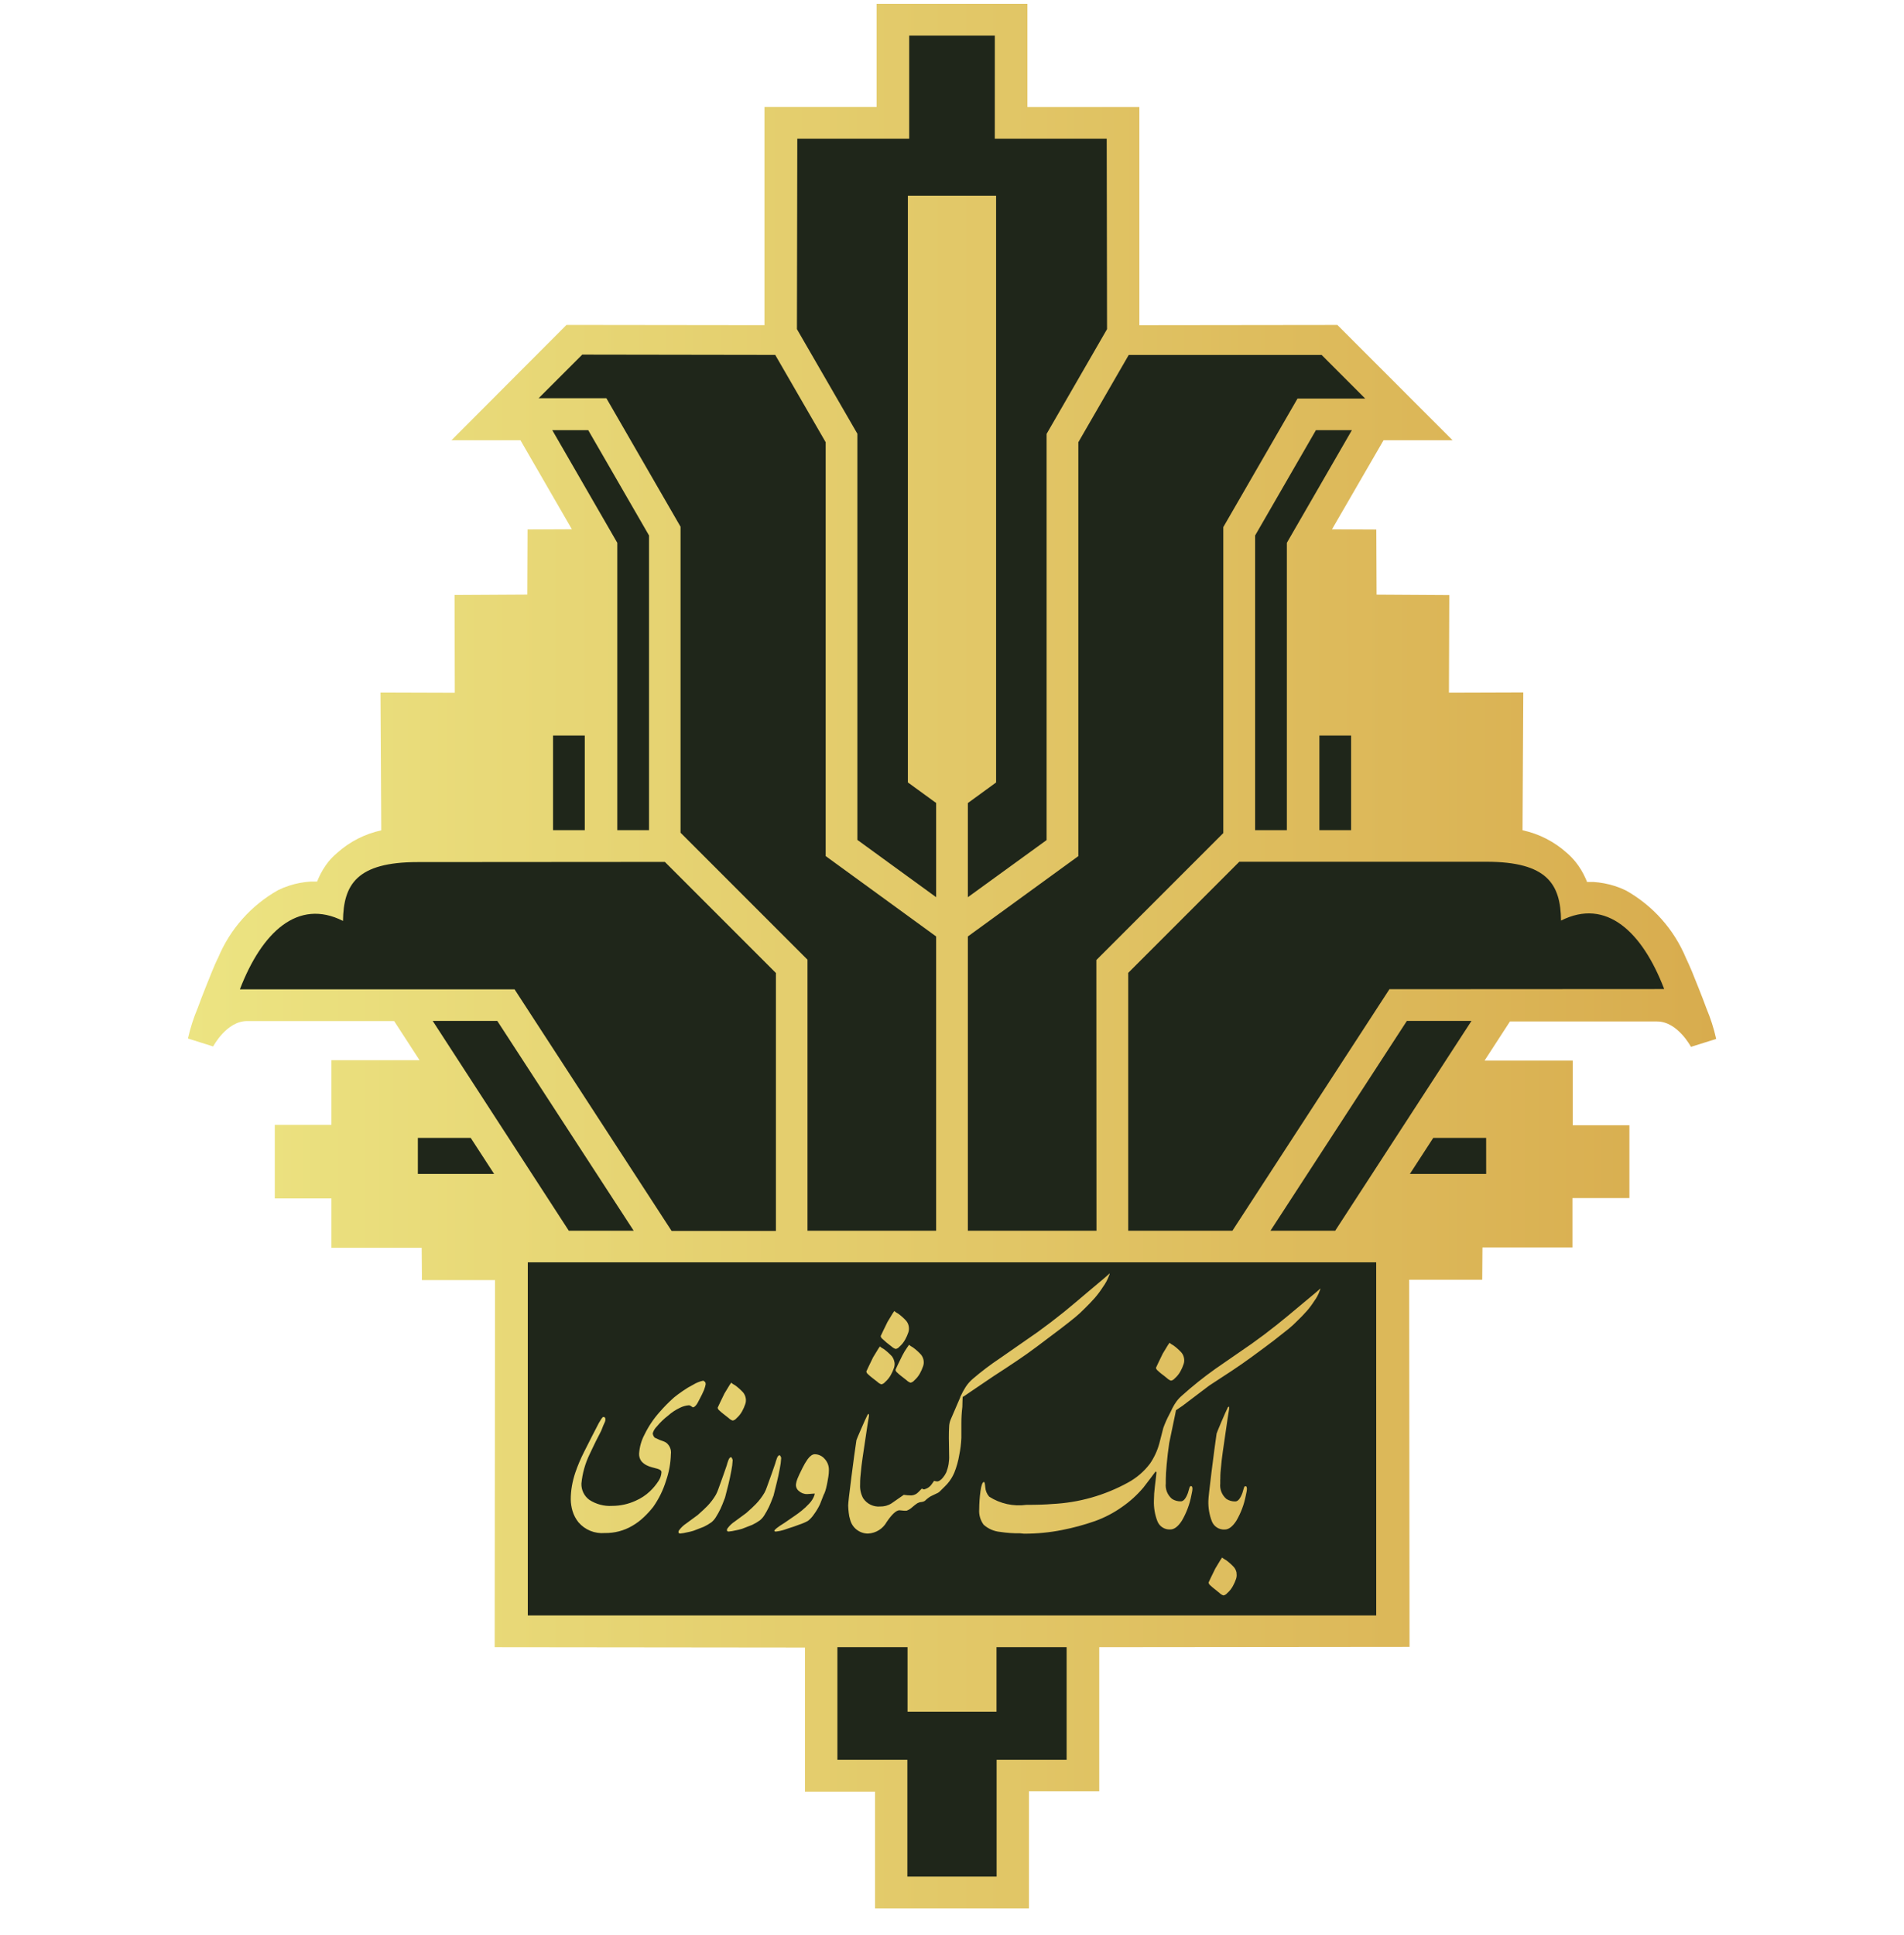 <svg width="63" height="64" viewBox="0 0 63 64" fill="none" xmlns="http://www.w3.org/2000/svg">
<path fill-rule="evenodd" clip-rule="evenodd" d="M34.046 63.126H28.954V59.265H26.635V54.499L16.368 54.488L16.38 42.344H13.961L13.953 41.276H10.966V39.643H9.092V37.209H10.966V35.07H13.882L13.042 33.776H8.173C7.496 33.776 7.053 34.616 7.053 34.616L6.219 34.353C6.296 34.008 6.404 33.671 6.542 33.345C6.673 32.974 6.971 32.245 6.971 32.245L7.01 32.147C7.077 31.987 7.141 31.828 7.221 31.673C7.615 30.729 8.315 29.943 9.207 29.442C9.327 29.384 9.45 29.334 9.576 29.294C9.803 29.221 10.038 29.177 10.276 29.162C10.348 29.162 10.42 29.162 10.492 29.162L10.512 29.114L10.542 29.043C10.629 28.848 10.74 28.665 10.873 28.498C10.959 28.395 11.054 28.3 11.156 28.213C11.569 27.842 12.072 27.585 12.615 27.467L12.59 22.906L15.048 22.914L15.041 19.682L17.447 19.668L17.456 17.514L18.922 17.507L17.221 14.563H14.938L18.744 10.748L25.295 10.756V3.537H29.006V0.126H33.994V3.538H37.7V10.757L44.251 10.749L48.063 14.563H45.779L44.073 17.51L45.539 17.517L45.548 19.67L47.954 19.685L47.943 22.911L50.403 22.903L50.378 27.464C50.923 27.581 51.429 27.84 51.844 28.213C51.949 28.304 52.045 28.404 52.133 28.511C52.265 28.678 52.377 28.861 52.463 29.056L52.494 29.127L52.512 29.175C52.584 29.175 52.656 29.175 52.728 29.175C52.966 29.191 53.201 29.235 53.428 29.307C53.554 29.348 53.678 29.397 53.797 29.455C54.69 29.956 55.389 30.742 55.783 31.686C55.858 31.843 55.927 32.001 55.994 32.16L56.033 32.259C56.033 32.259 56.331 32.988 56.463 33.358C56.6 33.684 56.709 34.021 56.785 34.367L55.951 34.629C55.951 34.629 55.508 33.789 54.831 33.789H49.962L49.122 35.083H52.038V37.222H53.914V39.632H52.03V41.265H49.052L49.044 42.333H46.627L46.639 54.478L36.372 54.488V59.254H34.046V63.126Z" fill="url(#paint0_linear_1231_3913)"/>
<path fill-rule="evenodd" clip-rule="evenodd" d="M32.976 62.076H30.023V58.214H27.708V54.488H30.029V56.625H32.972V54.488H35.293V58.214H32.976V62.076ZM45.537 53.438H17.464V41.757H45.536L45.537 53.438ZM40.913 52.035C40.925 52.1 40.92 52.167 40.899 52.229C40.871 52.311 40.837 52.389 40.795 52.464C40.746 52.555 40.681 52.636 40.603 52.703C40.572 52.741 40.529 52.766 40.481 52.775C40.432 52.759 40.387 52.731 40.35 52.694C40.295 52.648 40.237 52.602 40.177 52.554C40.131 52.519 40.087 52.481 40.045 52.441C40.016 52.419 39.996 52.386 39.989 52.35C40.026 52.273 40.055 52.212 40.073 52.17C40.136 52.037 40.183 51.941 40.214 51.882C40.27 51.794 40.326 51.701 40.383 51.602L40.439 51.521C40.457 51.537 40.475 51.552 40.496 51.565L40.571 51.61C40.666 51.679 40.754 51.758 40.833 51.845C40.877 51.9 40.906 51.965 40.917 52.034L40.913 52.035ZM33.883 50.733C34.307 50.734 34.729 50.694 35.145 50.611C35.513 50.539 35.875 50.441 36.229 50.317C36.549 50.202 36.852 50.044 37.129 49.847C37.391 49.666 37.628 49.451 37.833 49.207C37.889 49.134 37.976 49.02 38.095 48.864C38.152 48.785 38.192 48.733 38.217 48.701C38.242 48.67 38.249 48.676 38.255 48.683C38.263 48.693 38.266 48.706 38.264 48.718L38.255 48.818C38.249 48.872 38.235 48.988 38.213 49.166C38.193 49.322 38.182 49.479 38.181 49.636C38.173 49.87 38.212 50.104 38.297 50.322C38.365 50.495 38.538 50.605 38.724 50.593C38.855 50.593 38.983 50.495 39.108 50.3C39.257 50.044 39.362 49.765 39.418 49.474L39.442 49.358C39.45 49.322 39.455 49.285 39.456 49.249C39.456 49.188 39.441 49.158 39.409 49.158C39.377 49.158 39.363 49.186 39.349 49.239C39.334 49.293 39.318 49.342 39.307 49.384C39.238 49.57 39.16 49.663 39.072 49.663C38.969 49.666 38.867 49.638 38.78 49.582C38.63 49.456 38.552 49.263 38.574 49.068V48.927C38.574 48.819 38.584 48.658 38.603 48.444C38.624 48.207 38.652 47.971 38.687 47.735L38.884 46.788C38.893 46.741 38.902 46.695 38.911 46.649L39.131 46.5L40.008 45.836C40.258 45.674 40.509 45.511 40.758 45.345C40.974 45.202 41.187 45.054 41.396 44.902C41.734 44.655 41.987 44.467 42.156 44.337C42.381 44.162 42.541 44.036 42.635 43.959C42.73 43.882 42.822 43.798 42.912 43.706C43.025 43.598 43.133 43.487 43.236 43.371C43.329 43.265 43.413 43.152 43.489 43.033C43.566 42.929 43.626 42.815 43.668 42.694C43.681 42.672 43.687 42.647 43.686 42.622C43.686 42.632 43.452 42.831 42.983 43.218C42.739 43.424 42.492 43.628 42.241 43.829C41.973 44.043 41.698 44.25 41.416 44.45C41.017 44.728 40.617 45.005 40.215 45.28C39.827 45.555 39.456 45.852 39.103 46.17C39.019 46.242 38.946 46.326 38.887 46.419C38.875 46.435 38.865 46.451 38.855 46.468C38.812 46.54 38.774 46.614 38.74 46.691L38.698 46.773C38.618 46.922 38.549 47.076 38.492 47.234L38.36 47.748C38.295 47.987 38.19 48.213 38.05 48.417C37.857 48.673 37.611 48.885 37.329 49.039C36.556 49.465 35.696 49.709 34.814 49.751C34.601 49.77 34.317 49.779 33.961 49.779C33.532 49.838 33.096 49.742 32.732 49.509C32.655 49.423 32.609 49.313 32.601 49.197C32.592 49.079 32.577 49.022 32.559 49.022C32.509 49.022 32.47 49.124 32.442 49.329C32.415 49.526 32.401 49.725 32.4 49.925C32.386 50.107 32.438 50.288 32.546 50.435C32.698 50.572 32.891 50.656 33.094 50.674C33.312 50.708 33.531 50.723 33.751 50.72L33.883 50.733ZM24.244 48.294C24.238 48.416 24.222 48.537 24.197 48.656C24.166 48.824 24.134 48.971 24.103 49.098L23.99 49.54C23.927 49.708 23.877 49.831 23.84 49.91C23.794 50.006 23.742 50.1 23.685 50.19C23.646 50.253 23.597 50.309 23.54 50.356C23.46 50.413 23.375 50.463 23.286 50.505L22.949 50.636C22.877 50.658 22.803 50.676 22.728 50.69C22.656 50.708 22.582 50.72 22.508 50.727C22.476 50.727 22.458 50.716 22.451 50.695C22.446 50.668 22.453 50.641 22.47 50.619C22.535 50.531 22.615 50.455 22.706 50.395C22.835 50.298 22.962 50.205 23.087 50.115C23.23 49.988 23.337 49.889 23.406 49.817C23.513 49.705 23.608 49.581 23.686 49.447C23.718 49.388 23.745 49.326 23.767 49.262C23.801 49.169 23.855 49.017 23.931 48.806L24.044 48.481C24.056 48.433 24.075 48.374 24.1 48.305C24.125 48.237 24.156 48.201 24.195 48.201C24.218 48.227 24.234 48.258 24.242 48.292L24.244 48.294ZM31.107 49.317V49.325C31.239 49.196 31.317 49.117 31.341 49.089C31.439 48.978 31.518 48.852 31.576 48.716C31.652 48.526 31.707 48.329 31.74 48.128C31.779 47.942 31.802 47.752 31.81 47.562C31.81 47.405 31.81 47.239 31.81 47.066C31.81 46.893 31.82 46.718 31.842 46.541C31.842 46.377 31.852 46.279 31.852 46.234C31.852 46.226 31.852 46.218 31.852 46.212C31.871 46.201 31.896 46.185 31.925 46.167L32.202 45.978L32.873 45.524C33.135 45.355 33.394 45.184 33.65 45.012C33.874 44.862 34.092 44.708 34.306 44.547C34.656 44.285 34.919 44.087 35.093 43.954C35.328 43.773 35.494 43.642 35.592 43.56C35.69 43.479 35.787 43.389 35.884 43.29C36.003 43.175 36.117 43.056 36.226 42.933C36.325 42.818 36.416 42.695 36.498 42.567C36.58 42.454 36.647 42.33 36.695 42.198C36.709 42.174 36.716 42.146 36.717 42.118C36.717 42.13 36.472 42.341 35.981 42.749C35.725 42.968 35.467 43.184 35.206 43.398C34.926 43.623 34.64 43.842 34.347 44.054C33.933 44.345 33.517 44.634 33.101 44.921C32.781 45.134 32.474 45.366 32.182 45.616C32.094 45.692 32.017 45.78 31.953 45.878C31.89 45.976 31.834 46.078 31.786 46.184L31.77 46.221V46.229L31.453 46.965C31.423 47.039 31.407 47.118 31.405 47.197C31.399 47.3 31.396 47.418 31.396 47.553L31.405 48.141C31.414 48.333 31.382 48.524 31.312 48.703C31.283 48.764 31.247 48.821 31.204 48.873C31.175 48.913 31.138 48.947 31.097 48.974L31.041 49.001C30.996 49.006 30.951 49 30.909 48.984C30.878 49.031 30.846 49.074 30.815 49.115C30.765 49.181 30.696 49.23 30.618 49.255C30.581 49.276 30.534 49.268 30.505 49.238C30.462 49.279 30.421 49.321 30.383 49.362C30.324 49.424 30.243 49.462 30.157 49.467C30.072 49.467 29.988 49.461 29.904 49.448C29.766 49.542 29.631 49.636 29.5 49.729C29.388 49.801 29.257 49.837 29.124 49.834C28.901 49.853 28.685 49.749 28.561 49.562C28.486 49.425 28.451 49.271 28.459 49.115C28.459 49.044 28.459 48.931 28.477 48.772C28.493 48.584 28.515 48.397 28.543 48.211L28.703 47.139L28.741 46.911C28.752 46.865 28.755 46.818 28.75 46.771L28.712 46.788C28.656 46.899 28.581 47.062 28.488 47.279C28.394 47.495 28.344 47.615 28.338 47.638C28.294 47.925 28.238 48.339 28.169 48.88C28.099 49.421 28.065 49.727 28.065 49.799C28.067 49.88 28.073 49.96 28.083 50.04C28.09 50.117 28.105 50.192 28.129 50.265C28.195 50.537 28.441 50.73 28.721 50.729C28.98 50.717 29.215 50.571 29.341 50.343C29.516 50.086 29.657 49.958 29.763 49.958L29.895 49.971C29.93 49.975 29.967 49.975 30.002 49.971C30.07 49.945 30.132 49.906 30.185 49.856C30.238 49.809 30.295 49.765 30.354 49.725C30.394 49.703 30.439 49.689 30.485 49.686C30.525 49.683 30.564 49.671 30.598 49.65C30.648 49.603 30.69 49.566 30.729 49.54C30.761 49.515 30.796 49.494 30.833 49.478C30.867 49.464 30.938 49.43 31.044 49.377L31.101 49.333L31.107 49.317ZM23.344 45.781C23.351 45.761 23.347 45.739 23.335 45.722C23.317 45.7 23.294 45.683 23.269 45.671C23.153 45.696 23.042 45.74 22.941 45.802C22.82 45.864 22.704 45.933 22.593 46.011C22.474 46.093 22.377 46.165 22.302 46.227C22.132 46.378 21.972 46.54 21.823 46.712C21.623 46.936 21.456 47.186 21.325 47.456C21.222 47.649 21.162 47.862 21.147 48.081C21.142 48.172 21.168 48.262 21.222 48.335C21.28 48.403 21.354 48.456 21.437 48.489C21.479 48.508 21.523 48.524 21.568 48.535C21.606 48.544 21.668 48.561 21.756 48.586C21.843 48.611 21.887 48.649 21.887 48.7C21.881 48.803 21.847 48.903 21.789 48.989C21.708 49.115 21.612 49.23 21.503 49.333C21.366 49.462 21.207 49.567 21.034 49.642C20.79 49.755 20.524 49.813 20.256 49.813C19.989 49.83 19.724 49.759 19.501 49.614C19.329 49.489 19.231 49.286 19.238 49.074C19.27 48.737 19.362 48.409 19.51 48.104L19.623 47.867C19.698 47.708 19.755 47.595 19.792 47.527C19.861 47.395 19.907 47.304 19.924 47.25C19.941 47.196 19.975 47.126 20.013 47.041C20.027 47.012 20.033 46.98 20.031 46.948C20.031 46.897 20.009 46.872 19.966 46.872C19.947 46.872 19.924 46.894 19.895 46.94C19.866 46.986 19.84 47.031 19.815 47.071L19.599 47.489L19.328 48.024C19.214 48.247 19.117 48.477 19.036 48.713C18.988 48.856 18.95 49.003 18.924 49.152C18.898 49.299 18.885 49.448 18.885 49.598C18.887 49.726 18.906 49.853 18.942 49.976C18.982 50.114 19.049 50.242 19.139 50.354C19.354 50.607 19.68 50.74 20.012 50.711C20.331 50.717 20.646 50.635 20.921 50.473C21.06 50.393 21.189 50.296 21.306 50.184C21.417 50.079 21.521 49.965 21.615 49.845C21.801 49.581 21.943 49.29 22.038 48.982C22.136 48.699 22.19 48.402 22.198 48.102C22.218 47.959 22.161 47.817 22.049 47.727C22.018 47.706 21.985 47.688 21.95 47.676L21.833 47.634L21.664 47.557C21.626 47.518 21.602 47.467 21.598 47.413C21.622 47.328 21.668 47.252 21.73 47.191C21.842 47.055 21.969 46.932 22.109 46.825C22.224 46.722 22.354 46.636 22.494 46.57C22.587 46.522 22.689 46.493 22.794 46.485C22.816 46.486 22.837 46.493 22.854 46.506L22.925 46.553C22.963 46.553 23.007 46.519 23.056 46.45C23.07 46.433 23.105 46.367 23.164 46.251C23.212 46.163 23.256 46.072 23.295 45.979C23.32 45.915 23.339 45.848 23.352 45.78L23.344 45.781ZM27.262 49.427L27.131 49.761C27.075 49.88 27.007 49.993 26.928 50.099C26.876 50.178 26.811 50.248 26.737 50.307C26.648 50.357 26.553 50.398 26.456 50.429L26.259 50.501C26.158 50.532 26.058 50.566 25.959 50.601C25.861 50.633 25.76 50.654 25.658 50.664L25.62 50.645C25.62 50.603 25.732 50.513 25.957 50.375L26.323 50.123C26.385 50.081 26.454 50.03 26.529 49.969C26.617 49.898 26.699 49.821 26.775 49.738C26.852 49.659 26.912 49.563 26.948 49.459C26.949 49.441 26.952 49.422 26.957 49.405L26.713 49.423C26.61 49.427 26.509 49.39 26.432 49.32C26.363 49.265 26.327 49.178 26.338 49.09C26.347 49.031 26.363 48.973 26.385 48.918C26.41 48.852 26.466 48.732 26.554 48.557C26.603 48.456 26.66 48.36 26.724 48.268C26.805 48.159 26.884 48.105 26.959 48.105C27.085 48.106 27.205 48.163 27.287 48.259C27.38 48.359 27.43 48.492 27.427 48.629C27.427 48.702 27.421 48.774 27.409 48.846L27.376 49.035C27.367 49.089 27.352 49.154 27.334 49.229C27.318 49.296 27.296 49.361 27.268 49.423L27.262 49.427ZM25.848 48.224C25.842 48.345 25.826 48.466 25.801 48.585C25.77 48.753 25.738 48.9 25.706 49.027L25.594 49.476C25.531 49.645 25.481 49.768 25.444 49.846C25.398 49.942 25.346 50.035 25.289 50.126C25.25 50.188 25.201 50.245 25.143 50.292C25.064 50.349 24.979 50.399 24.89 50.441L24.553 50.572C24.48 50.594 24.407 50.612 24.332 50.626C24.26 50.643 24.186 50.656 24.112 50.662C24.08 50.662 24.062 50.652 24.055 50.631C24.05 50.604 24.057 50.576 24.074 50.555C24.14 50.466 24.22 50.39 24.313 50.329C24.441 50.233 24.568 50.139 24.693 50.049C24.837 49.923 24.943 49.824 25.012 49.751C25.12 49.639 25.214 49.515 25.293 49.381C25.325 49.322 25.352 49.26 25.373 49.196C25.407 49.103 25.462 48.951 25.537 48.741L25.65 48.415C25.663 48.367 25.681 48.309 25.706 48.239C25.731 48.17 25.763 48.136 25.801 48.136C25.824 48.16 25.84 48.191 25.848 48.224ZM40.378 48.938C40.378 48.865 40.378 48.749 40.396 48.586C40.412 48.393 40.434 48.2 40.462 48.008L40.622 46.907L40.66 46.672C40.671 46.625 40.674 46.576 40.669 46.528L40.631 46.546C40.575 46.661 40.5 46.829 40.405 47.052C40.311 47.274 40.261 47.397 40.255 47.422C40.212 47.717 40.155 48.142 40.086 48.699C40.017 49.255 39.983 49.569 39.983 49.639C39.975 49.873 40.014 50.106 40.099 50.325C40.167 50.498 40.34 50.608 40.526 50.595C40.657 50.595 40.785 50.498 40.91 50.303C41.059 50.047 41.164 49.768 41.22 49.477L41.244 49.36C41.252 49.325 41.257 49.288 41.258 49.251C41.258 49.191 41.242 49.161 41.211 49.161C41.179 49.161 41.166 49.188 41.151 49.242L41.109 49.386C41.039 49.573 40.961 49.666 40.874 49.666C40.771 49.669 40.669 49.641 40.582 49.585C40.432 49.459 40.354 49.265 40.376 49.07V48.939L40.378 48.938ZM24.675 46.251C24.687 46.316 24.682 46.383 24.66 46.445C24.633 46.526 24.598 46.605 24.557 46.68C24.508 46.77 24.443 46.851 24.365 46.919C24.334 46.957 24.291 46.982 24.243 46.991C24.194 46.975 24.148 46.947 24.112 46.91C24.054 46.862 23.995 46.815 23.933 46.769C23.887 46.735 23.843 46.697 23.802 46.657C23.773 46.635 23.752 46.602 23.746 46.566C23.783 46.488 23.811 46.428 23.83 46.386C23.893 46.255 23.939 46.158 23.97 46.097C24.026 46.007 24.083 45.914 24.139 45.818L24.196 45.736C24.213 45.754 24.232 45.769 24.252 45.782L24.327 45.827C24.422 45.896 24.51 45.975 24.59 46.062C24.634 46.117 24.663 46.182 24.675 46.251ZM29.593 45.051C29.581 44.982 29.552 44.917 29.509 44.862C29.429 44.776 29.341 44.697 29.246 44.627L29.172 44.583C29.151 44.57 29.132 44.555 29.115 44.538L29.059 44.62C29.003 44.716 28.946 44.809 28.889 44.899C28.858 44.959 28.811 45.056 28.749 45.188C28.73 45.23 28.702 45.29 28.665 45.368C28.672 45.404 28.692 45.436 28.721 45.458C28.763 45.498 28.806 45.536 28.852 45.571C28.913 45.616 28.972 45.662 29.031 45.71C29.068 45.747 29.113 45.775 29.162 45.792C29.21 45.783 29.253 45.757 29.284 45.719C29.362 45.652 29.427 45.571 29.477 45.48C29.519 45.406 29.554 45.327 29.581 45.246C29.602 45.183 29.608 45.116 29.595 45.051H29.593ZM30.559 44.998C30.571 45.062 30.566 45.129 30.544 45.192C30.517 45.273 30.482 45.352 30.441 45.427C30.392 45.517 30.327 45.598 30.249 45.666C30.218 45.703 30.175 45.729 30.127 45.738C30.078 45.721 30.033 45.693 29.996 45.656C29.938 45.608 29.878 45.562 29.817 45.516C29.771 45.481 29.727 45.444 29.686 45.403C29.656 45.381 29.636 45.349 29.63 45.312C29.668 45.235 29.695 45.173 29.713 45.133C29.759 45.036 29.806 44.939 29.854 44.844C29.902 44.749 29.959 44.655 30.023 44.564L30.08 44.483C30.097 44.5 30.116 44.515 30.136 44.528L30.211 44.574C30.306 44.643 30.394 44.722 30.474 44.809C30.518 44.863 30.548 44.928 30.56 44.998H30.559ZM39.178 44.931C39.19 44.996 39.185 45.062 39.163 45.125C39.136 45.206 39.102 45.285 39.06 45.36C39.011 45.45 38.946 45.531 38.868 45.599C38.837 45.636 38.794 45.662 38.746 45.671C38.697 45.654 38.652 45.626 38.615 45.59C38.557 45.541 38.498 45.495 38.436 45.449C38.39 45.414 38.346 45.377 38.305 45.336C38.276 45.314 38.255 45.282 38.249 45.246C38.286 45.168 38.314 45.108 38.333 45.066C38.396 44.934 38.442 44.837 38.473 44.777C38.53 44.687 38.586 44.593 38.642 44.498L38.699 44.416C38.716 44.433 38.735 44.449 38.755 44.462L38.83 44.507C38.925 44.576 39.013 44.655 39.093 44.742C39.138 44.796 39.166 44.861 39.178 44.931ZM30.07 43.881C30.059 43.811 30.029 43.746 29.985 43.692C29.906 43.604 29.818 43.526 29.723 43.457L29.648 43.412C29.628 43.399 29.609 43.384 29.591 43.367L29.535 43.449C29.479 43.545 29.422 43.638 29.366 43.728C29.334 43.789 29.287 43.885 29.225 44.017C29.207 44.059 29.178 44.12 29.14 44.197C29.147 44.233 29.167 44.266 29.196 44.288C29.235 44.324 29.279 44.362 29.328 44.406L29.506 44.546C29.544 44.581 29.588 44.607 29.637 44.622C29.685 44.613 29.729 44.588 29.759 44.55C29.837 44.482 29.902 44.401 29.951 44.311C29.993 44.236 30.027 44.157 30.055 44.076C30.076 44.014 30.081 43.947 30.069 43.882L30.07 43.881ZM25.651 11.74L27.32 14.628V28.318L30.975 30.977V40.712H26.718V31.745L22.518 27.545V17.424L20.064 13.173H17.822L19.266 11.73L25.651 11.74ZM21.999 28.511L25.674 32.186V40.718H22.222L17.026 32.727H7.937C8.661 30.841 9.853 29.708 11.349 30.463C11.365 29.263 11.798 28.517 13.822 28.517L21.999 28.511ZM16.455 33.772L20.968 40.712H18.821L14.318 33.772H16.455ZM36.281 40.712H32.025V30.977L35.68 28.32V14.629L37.348 11.741H43.73L45.173 13.185H42.932L40.477 17.436V27.557L36.277 31.757L36.281 40.712ZM45.974 32.722L40.778 40.712H37.331V32.181L41.006 28.506H49.179C51.203 28.506 51.638 29.253 51.652 30.452C53.152 29.694 54.344 30.83 55.065 32.717L45.974 32.722ZM42.037 40.712L46.55 33.772H48.688L44.179 40.712H42.037ZM16.351 38.834H13.826V37.64H15.575L16.351 38.834ZM49.175 38.834H46.649L47.424 37.64H49.174L49.175 38.834ZM32.916 4.588H36.619L36.63 10.888L34.63 14.353V27.789L32.025 29.679V26.564L32.959 25.884V6.473H30.04V25.882L30.975 26.562V29.678L28.369 27.783V14.348L26.369 10.888L26.381 4.588H30.084V1.176H32.917L32.916 4.588ZM18.299 27.461H19.349V24.331H18.299V27.461ZM20.425 27.461H21.475V17.713L19.464 14.23H18.274L20.425 17.956V27.461ZM43.656 27.461H44.706V24.331H43.656V27.461ZM42.58 27.461H41.53V17.713L43.541 14.23H44.731L42.58 17.956V27.461Z" fill="#1F261A"/>
<defs>
<linearGradient id="paint0_linear_1231_3913" x1="56.785" y1="0.126" x2="6.219" y2="0.126" gradientUnits="userSpaceOnUse">
<stop stop-color="#D8AC4E"/>
<stop offset="1" stop-color="#ECE482"/>
</linearGradient>
</defs>
</svg>
